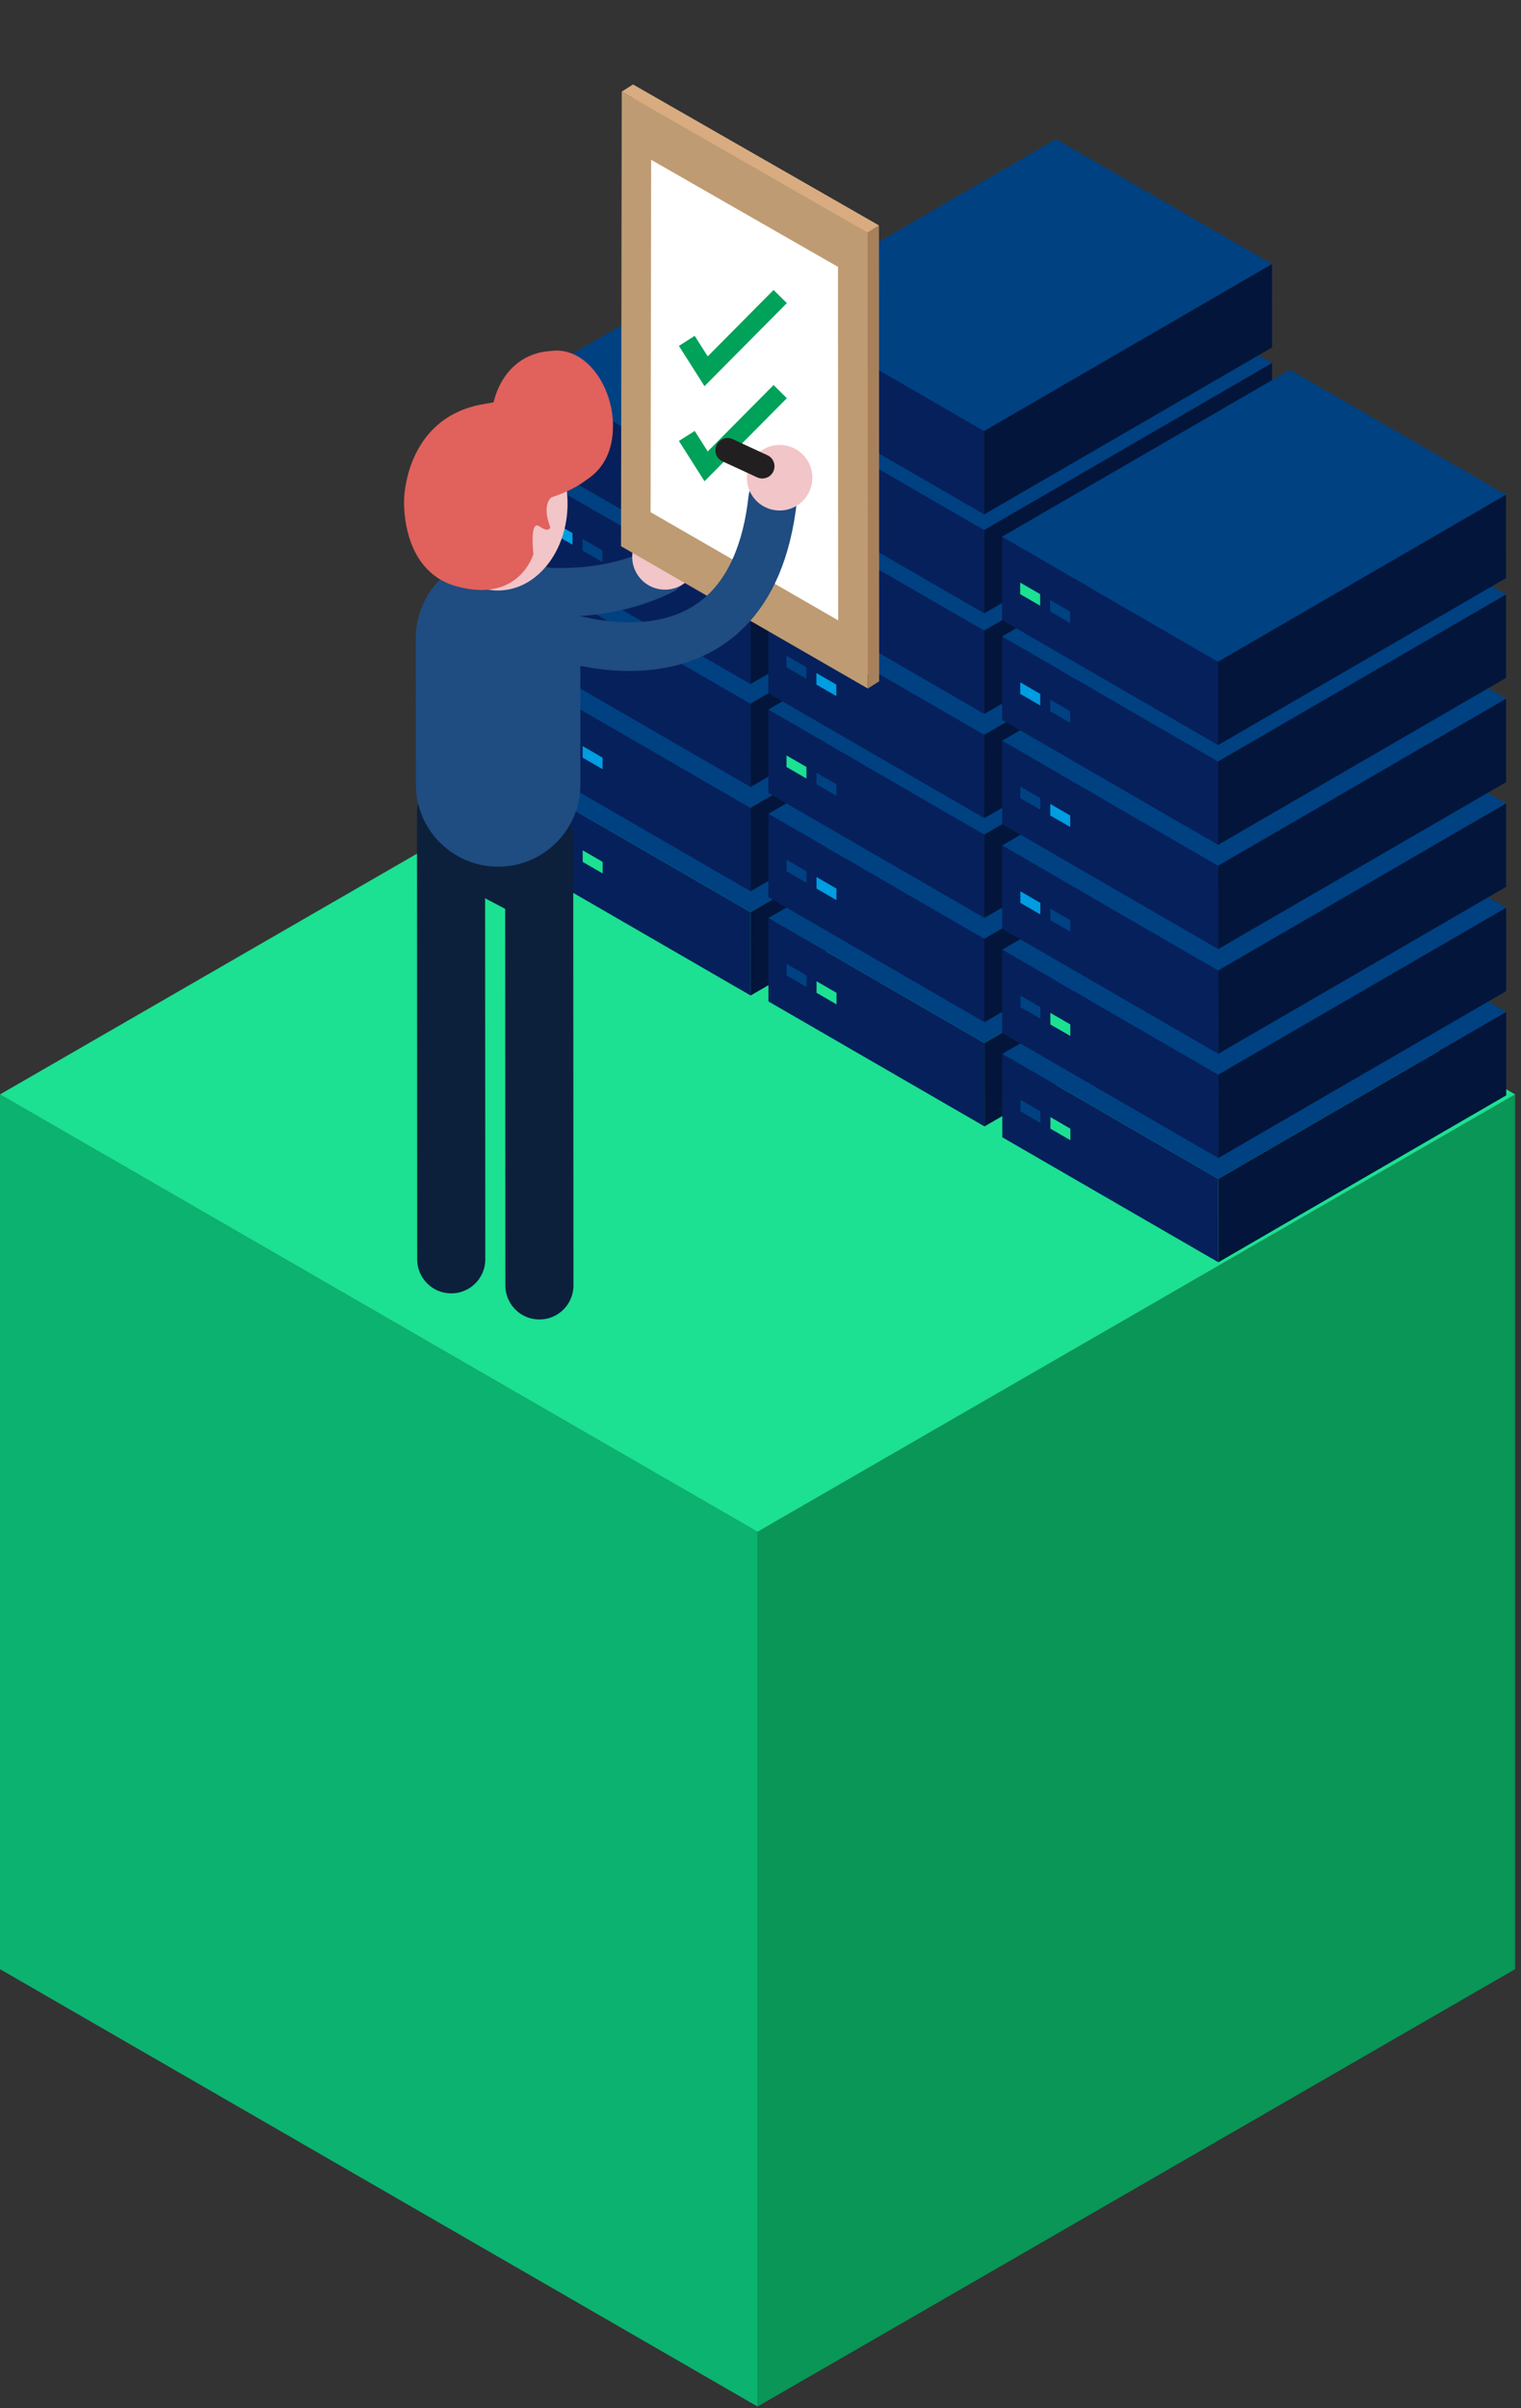 <?xml version="1.0" encoding="UTF-8"?>
<svg width="252px" height="399px" viewBox="0 0 252 399" version="1.1" xmlns="http://www.w3.org/2000/svg" xmlns:xlink="http://www.w3.org/1999/xlink">
    <rect x="0" y="0" width="252" height="399" fill="#333333" stroke="none"/>
    <!-- Generator: Sketch 59.1 (86144) - https://sketch.com -->
    <title>Opkoop</title>
    <desc>Created with Sketch.</desc>
    <g id="Opkoop" stroke="none" stroke-width="1" fill="none" fill-rule="evenodd">
        <polygon id="Fill-644" fill="#0CB270" points="0 181.328 125.513 253.793 125.513 398.724 0 326.258"></polygon>
        <polygon id="Fill-646" fill="#099656" points="251.026 181.328 251.026 326.258 125.513 398.724 125.513 253.793"></polygon>
        <polygon id="Fill-648" fill="#1CE092" points="125.513 108.864 -8.52651283e-14 181.329 125.513 253.794 251.026 181.329"></polygon>
        <g id="Group" transform="translate(66.942, 14)">
            <polygon id="Fill-650" fill="#06205B" points="57.421 150.938 57.415 137.12 21.621 116.413 21.627 130.23"></polygon>
            <polygon id="Fill-652" fill="#004182" points="69.318 88.755 21.621 116.414 57.415 137.12 105.112 109.462"></polygon>
            <polygon id="Fill-654" fill="#03153A" points="105.119 123.28 57.422 150.938 57.415 137.12 105.112 109.462"></polygon>
            <polygon id="Fill-656" fill="#004182" points="24.636 124.018 24.637 125.933 27.945 127.846 27.944 125.932"></polygon>
            <polygon id="Fill-658" fill="#1CE092" points="29.599 128.803 29.598 126.888 32.906 128.801 32.907 130.716"></polygon>
            <polygon id="Fill-660" fill="#06205B" points="57.413 133.666 57.406 119.848 21.612 99.142 21.619 112.959"></polygon>
            <polygon id="Fill-662" fill="#004182" points="69.31 71.484 21.613 99.143 57.407 119.849 105.104 92.191"></polygon>
            <polygon id="Fill-664" fill="#03153A" points="105.11 106.009 57.413 133.667 57.407 119.849 105.104 92.19"></polygon>
            <polygon id="Fill-666" fill="#004182" points="24.628 106.747 24.629 108.662 27.936 110.575 27.935 108.661"></polygon>
            <polygon id="Fill-668" fill="#009DE0" points="29.591 111.532 29.589 109.617 32.897 111.531 32.898 113.445"></polygon>
            <polygon id="Fill-670" fill="#06205B" points="57.404 116.395 57.397 102.578 21.603 81.87 21.61 95.688"></polygon>
            <polygon id="Fill-672" fill="#004182" points="69.301 54.213 21.603 81.871 57.397 102.579 105.095 74.919"></polygon>
            <polygon id="Fill-674" fill="#03153A" points="105.102 88.737 57.405 116.396 57.397 102.579 105.095 74.919"></polygon>
            <polygon id="Fill-676" fill="#DB3254" points="24.619 89.475 24.62 91.39 27.928 93.304 27.927 91.389"></polygon>
            <polygon id="Fill-678" fill="#004182" points="29.582 94.261 29.581 92.346 32.889 94.26 32.89 96.174"></polygon>
            <polygon id="Fill-680" fill="#06205B" points="57.396 99.34 57.388 85.523 21.594 64.815 21.602 78.632"></polygon>
            <polygon id="Fill-682" fill="#004182" points="69.293 37.158 21.594 64.816 57.388 85.523 105.087 57.865"></polygon>
            <polygon id="Fill-684" fill="#03153A" points="105.093 71.682 57.396 99.34 57.388 85.523 105.086 57.865"></polygon>
            <polygon id="Fill-686" fill="#009DE0" points="24.61 72.421 24.612 74.336 27.919 76.249 27.918 74.334"></polygon>
            <polygon id="Fill-688" fill="#004182" points="29.573 77.205 29.572 75.291 32.88 77.204 32.881 79.119"></polygon>
            <polygon id="Fill-690" fill="#06205B" points="57.387 82.799 57.38 68.981 21.586 48.274 21.593 62.091"></polygon>
            <polygon id="Fill-692" fill="#004182" points="69.284 20.617 21.587 48.275 57.381 68.982 105.078 41.323"></polygon>
            <polygon id="Fill-694" fill="#03153A" points="105.084 55.141 57.387 82.799 57.381 68.981 105.078 41.323"></polygon>
            <polygon id="Fill-696" fill="#DB3254" points="24.602 55.879 24.603 57.794 27.911 59.707 27.91 57.793"></polygon>
            <polygon id="Fill-698" fill="#004182" points="29.565 60.665 29.564 58.75 32.871 60.662 32.872 62.578"></polygon>
            <polygon id="Fill-700" fill="#06205B" points="96.167 172.626 96.161 158.809 60.367 138.102 60.373 151.92"></polygon>
            <polygon id="Fill-702" fill="#004182" points="108.064 110.444 60.367 138.102 96.161 158.81 143.858 131.151"></polygon>
            <polygon id="Fill-704" fill="#03153A" points="143.865 144.968 96.168 172.627 96.161 158.81 143.858 131.151"></polygon>
            <polygon id="Fill-706" fill="#004182" points="63.383 145.707 63.384 147.622 66.692 149.535 66.691 147.62"></polygon>
            <polygon id="Fill-708" fill="#1CE092" points="68.345 150.493 68.344 148.578 71.652 150.491 71.653 152.406"></polygon>
            <polygon id="Fill-710" fill="#06205B" points="96.159 155.356 96.152 141.538 60.358 120.83 60.365 134.648"></polygon>
            <polygon id="Fill-712" fill="#004182" points="108.056 93.173 60.359 120.831 96.153 141.539 143.85 113.88"></polygon>
            <polygon id="Fill-714" fill="#03153A" points="143.856 127.697 96.159 155.357 96.153 141.538 143.85 113.88"></polygon>
            <polygon id="Fill-716" fill="#004182" points="63.375 128.436 63.375 130.351 66.682 132.264 66.682 130.349"></polygon>
            <polygon id="Fill-718" fill="#009DE0" points="68.337 133.222 68.335 131.307 71.643 133.219 71.644 135.135"></polygon>
            <polygon id="Fill-720" fill="#06205B" points="96.15 138.085 96.144 124.266 60.35 103.56 60.356 117.377"></polygon>
            <polygon id="Fill-722" fill="#004182" points="108.047 75.901 60.35 103.561 96.144 124.267 143.841 96.609"></polygon>
            <polygon id="Fill-724" fill="#03153A" points="143.848 110.427 96.151 138.085 96.144 124.267 143.841 96.609"></polygon>
            <polygon id="Fill-726" fill="#1CE092" points="63.365 111.165 63.366 113.08 66.674 114.993 66.673 113.078"></polygon>
            <polygon id="Fill-728" fill="#004182" points="68.328 115.95 68.327 114.035 71.634 115.948 71.636 117.863"></polygon>
            <polygon id="Fill-730" fill="#06205B" points="96.142 121.557 96.135 107.74 60.341 87.032 60.348 100.849"></polygon>
            <polygon id="Fill-732" fill="#004182" points="108.039 59.374 60.341 87.033 96.135 107.74 143.833 80.082"></polygon>
            <polygon id="Fill-734" fill="#03153A" points="143.84 93.899 96.142 121.557 96.135 107.74 143.832 80.082"></polygon>
            <polygon id="Fill-736" fill="#004182" points="63.358 94.638 63.359 96.552 66.666 98.466 66.665 96.551"></polygon>
            <polygon id="Fill-738" fill="#009DE0" points="68.319 99.423 68.318 97.509 71.626 99.421 71.627 101.337"></polygon>
            <polygon id="Fill-740" fill="#06205B" points="96.133 104.286 96.126 90.468 60.332 69.761 60.339 83.578"></polygon>
            <polygon id="Fill-742" fill="#004182" points="108.03 42.103 60.333 69.762 96.127 90.469 143.824 62.811"></polygon>
            <polygon id="Fill-744" fill="#03153A" points="143.83 76.628 96.133 104.286 96.127 90.469 143.824 62.81"></polygon>
            <polygon id="Fill-746" fill="#DB3254" points="63.349 77.367 63.349 79.282 66.657 81.195 66.657 79.28"></polygon>
            <polygon id="Fill-748" fill="#004182" points="68.311 82.151 68.31 80.237 71.617 82.15 71.618 84.065"></polygon>
            <polygon id="Fill-750" fill="#06205B" points="96.124 87.623 96.118 73.806 60.324 53.099 60.33 66.917"></polygon>
            <polygon id="Fill-752" fill="#004182" points="108.021 25.441 60.324 53.099 96.118 73.807 143.815 46.149"></polygon>
            <polygon id="Fill-754" fill="#03153A" points="143.823 59.965 96.125 87.624 96.118 73.807 143.815 46.148"></polygon>
            <polygon id="Fill-756" fill="#DB3254" points="63.34 60.704 63.341 62.619 66.649 64.532 66.648 62.617"></polygon>
            <polygon id="Fill-758" fill="#004182" points="68.302 65.49 68.301 63.575 71.609 65.488 71.61 67.403"></polygon>
            <polygon id="Fill-760" fill="#06205B" points="96.117 71.225 96.109 57.408 60.315 36.701 60.323 50.519"></polygon>
            <polygon id="Fill-762" fill="#004182" points="108.013 9.043 60.316 36.702 96.11 57.409 143.807 29.751"></polygon>
            <polygon id="Fill-764" fill="#03153A" points="143.814 43.567 96.117 71.226 96.11 57.409 143.807 29.75"></polygon>
            <polygon id="Fill-766" fill="#DB3254" points="63.332 44.306 63.333 46.222 66.64 48.134 66.639 46.219"></polygon>
            <polygon id="Fill-768" fill="#004182" points="68.294 49.092 68.294 47.177 71.601 49.09 71.601 51.005"></polygon>
            <polygon id="Fill-770" fill="#06205B" points="134.914 195.137 134.907 181.32 99.113 160.613 99.12 174.43"></polygon>
            <polygon id="Fill-772" fill="#004182" points="146.811 132.955 99.113 160.614 134.907 181.321 182.605 153.663"></polygon>
            <polygon id="Fill-774" fill="#03153A" points="182.612 167.48 134.915 195.138 134.907 181.321 182.605 153.663"></polygon>
            <polygon id="Fill-776" fill="#004182" points="102.129 168.219 102.13 170.134 105.438 172.047 105.437 170.132"></polygon>
            <polygon id="Fill-778" fill="#1CE092" points="107.092 173.003 107.091 171.089 110.399 173.002 110.4 174.917"></polygon>
            <polygon id="Fill-780" fill="#06205B" points="134.906 177.866 134.898 164.049 99.104 143.342 99.112 157.159"></polygon>
            <polygon id="Fill-782" fill="#004182" points="146.802 115.684 99.105 143.342 134.899 164.05 182.596 136.392"></polygon>
            <polygon id="Fill-784" fill="#03153A" points="182.603 150.208 134.906 177.867 134.898 164.05 182.596 136.391"></polygon>
            <polygon id="Fill-786" fill="#004182" points="102.121 150.947 102.122 152.862 105.429 154.775 105.428 152.86"></polygon>
            <polygon id="Fill-788" fill="#1CE092" points="107.083 155.733 107.083 153.818 110.39 155.731 110.39 157.646"></polygon>
            <polygon id="Fill-790" fill="#06205B" points="134.897 160.595 134.89 146.778 99.096 126.07 99.103 139.889"></polygon>
            <polygon id="Fill-792" fill="#004182" points="146.793 98.413 99.096 126.071 134.89 146.779 182.587 119.12"></polygon>
            <polygon id="Fill-794" fill="#03153A" points="182.595 132.937 134.898 160.595 134.89 146.778 182.587 119.12"></polygon>
            <polygon id="Fill-796" fill="#009DE0" points="102.112 133.676 102.113 135.591 105.421 137.504 105.42 135.589"></polygon>
            <polygon id="Fill-798" fill="#004182" points="107.074 138.462 107.073 136.547 110.381 138.46 110.382 140.375"></polygon>
            <polygon id="Fill-800" fill="#06205B" points="134.889 143.246 134.881 129.428 99.087 108.722 99.095 122.539"></polygon>
            <polygon id="Fill-802" fill="#004182" points="146.785 81.064 99.088 108.722 134.882 129.429 182.579 101.77"></polygon>
            <polygon id="Fill-804" fill="#03153A" points="182.586 115.588 134.889 143.247 134.881 129.429 182.578 101.77"></polygon>
            <polygon id="Fill-806" fill="#004182" points="102.103 116.326 102.105 118.241 105.412 120.154 105.411 118.24"></polygon>
            <polygon id="Fill-808" fill="#009DE0" points="107.065 121.112 107.064 119.197 110.372 121.111 110.373 123.025"></polygon>
            <polygon id="Fill-810" fill="#06205B" points="134.879 125.975 134.872 112.158 99.078 91.45 99.085 105.267"></polygon>
            <polygon id="Fill-812" fill="#004182" points="146.776 63.793 99.079 91.451 134.873 112.159 182.57 84.499"></polygon>
            <polygon id="Fill-814" fill="#03153A" points="182.578 98.317 134.879 125.976 134.873 112.158 182.57 84.499"></polygon>
            <polygon id="Fill-816" fill="#009DE0" points="102.095 99.055 102.096 100.97 105.404 102.884 105.403 100.969"></polygon>
            <polygon id="Fill-818" fill="#004182" points="107.057 103.841 107.056 101.926 110.363 103.84 110.364 105.754"></polygon>
            <polygon id="Fill-820" fill="#06205B" points="134.872 109.447 134.864 95.63 99.07 74.922 99.078 88.741"></polygon>
            <polygon id="Fill-822" fill="#004182" points="146.767 47.265 99.07 74.923 134.864 95.631 182.561 67.972"></polygon>
            <polygon id="Fill-824" fill="#03153A" points="182.569 81.789 134.872 109.448 134.864 95.63 182.561 67.972"></polygon>
            <polygon id="Fill-826" fill="#1CE092" points="102.086 82.528 102.087 84.443 105.395 86.356 105.394 84.441"></polygon>
            <polygon id="Fill-828" fill="#004182" points="107.048 87.314 107.047 85.399 110.355 87.312 110.356 89.227"></polygon>
            <path d="M13.887,82.571 C13.887,82.571 29.204,87.257 42.789,80.443" id="Stroke-830" stroke="#1F4C81" stroke-width="8.058" stroke-linecap="round"></path>
            <path d="M45.949,82.971 C48.545,81.473 49.437,78.152 47.939,75.554 C46.438,72.956 43.117,72.065 40.519,73.565 C37.921,75.065 37.031,78.386 38.529,80.984 C40.029,83.582 43.352,84.471 45.949,82.971" id="Fill-832" fill="#F2C5C8"></path>
            <polygon id="Fill-834" fill="#BE9B72" points="46.795 48.401 46.737 81.725 66.047 92.861 66.03 59.424"></polygon>
            <polygon id="Fill-836" fill="#BE9B72" points="35.949 76.499 36.069 1.182 76.798 24.524 76.837 100.078"></polygon>
            <polygon id="Fill-838" fill="#BE9B72" points="37.803 75.317 37.924 1.13686838e-13 78.654 23.342 78.691 98.898"></polygon>
            <polygon id="Fill-840" fill="#FFFFFF" points="40.849 70.861 40.942 12.478 71.898 30.217 71.927 88.782"></polygon>
            <path d="M24.362,67.044 C23.345,67.046 22.376,66.938 21.47,66.723 C17.227,65.718 14.362,62.361 14.36,56.723 C14.356,49.882 18.033,44.547 24.285,44.155 C29.927,43.323 34.614,49.741 34.618,56.581 C34.621,63.422 30.145,67.042 24.362,67.044" id="Fill-842" fill="#E1615C"></path>
            <line x1="6.311" y1="93.873" x2="6.33" y2="130.931" id="Stroke-844" stroke="#1F4C81" stroke-width="8.058" stroke-linecap="round"></line>
            <polygon id="Fill-846" fill="#0C203C" points="4.075 129.886 23.751 140.282 23.74 118.841 4.064 109.42"></polygon>
            <line x1="7.784" y1="120.523" x2="7.821" y2="194.649" id="Stroke-848" stroke="#0C203C" stroke-width="11.282" stroke-linecap="round"></line>
            <line x1="22.39" y1="124.847" x2="22.427" y2="198.973" id="Stroke-850" stroke="#0C203C" stroke-width="11.282" stroke-linecap="round"></line>
            <path d="M15.598,129.598 L15.598,129.598 C8.07,129.602 1.967,123.503 1.962,115.977 L1.951,91.692 C1.947,84.165 8.045,78.061 15.571,78.058 C23.098,78.053 29.201,84.152 29.206,91.678 L29.218,115.963 C29.222,123.489 23.124,129.594 15.598,129.598" id="Fill-852" fill="#1F4C81"></path>
            <path d="M4.045,69.443 C4.048,77.395 9.208,83.839 15.574,83.836 C21.94,83.832 27.094,77.384 27.09,69.432 C27.085,61.48 21.926,55.037 15.56,55.04 C9.195,55.043 4.04,61.491 4.045,69.443" id="Fill-854" fill="#F2C5C8"></path>
            <path d="M32.994,61.329 C32.994,61.329 32.996,65.567 24.396,68.416 C22.747,69.902 24.233,73.365 24.233,73.365 C24.233,73.365 24.069,74.355 22.419,73.201 C20.769,72.047 21.43,77.82 21.43,77.82 C21.43,77.82 19.048,86.093 8.568,83.104 C-0.671,80.47 0.011,68.735 0.011,68.735 C0.011,68.735 0.136,55.519 12.683,53.041 C22.618,51.402 24.221,49.777 24.221,49.777 C24.221,49.777 37.079,49.931 32.994,61.329" id="Fill-856" fill="#E1615C"></path>
            <polyline id="Stroke-858" stroke="#00A159" stroke-width="3.099" points="46.848 58.23 50.047 63.267 62.323 50.886"></polyline>
            <polyline id="Stroke-860" stroke="#00A159" stroke-width="3.099" points="46.848 42.477 50.047 47.514 62.323 35.133"></polyline>
            <path d="M24.506,90.867 C24.506,90.867 57.195,103.655 61.09,68.589" id="Stroke-862" stroke="#1F4C81" stroke-width="8.058" stroke-linecap="round"></path>
            <polygon id="Fill-864" fill="#D8AC80" points="36.069 1.182 37.925 0.001 78.653 23.343 76.798 24.524"></polygon>
            <polygon id="Fill-866" fill="#A8815B" points="76.798 24.524 78.654 23.342 78.691 98.897 76.837 100.078"></polygon>
            <path d="M67.476,66.549 C68.247,63.652 66.525,60.676 63.627,59.904 C60.729,59.133 57.753,60.857 56.981,63.755 C56.21,66.655 57.932,69.63 60.832,70.403 C63.731,71.174 66.705,69.449 67.476,66.549" id="Fill-868" fill="#F2C5C8"></path>
            <line x1="59.352" y1="63.255" x2="53.609" y2="60.599" id="Stroke-870" stroke="#221F20" stroke-width="4.045" stroke-linecap="round"></line>
        </g>
    </g>
</svg>